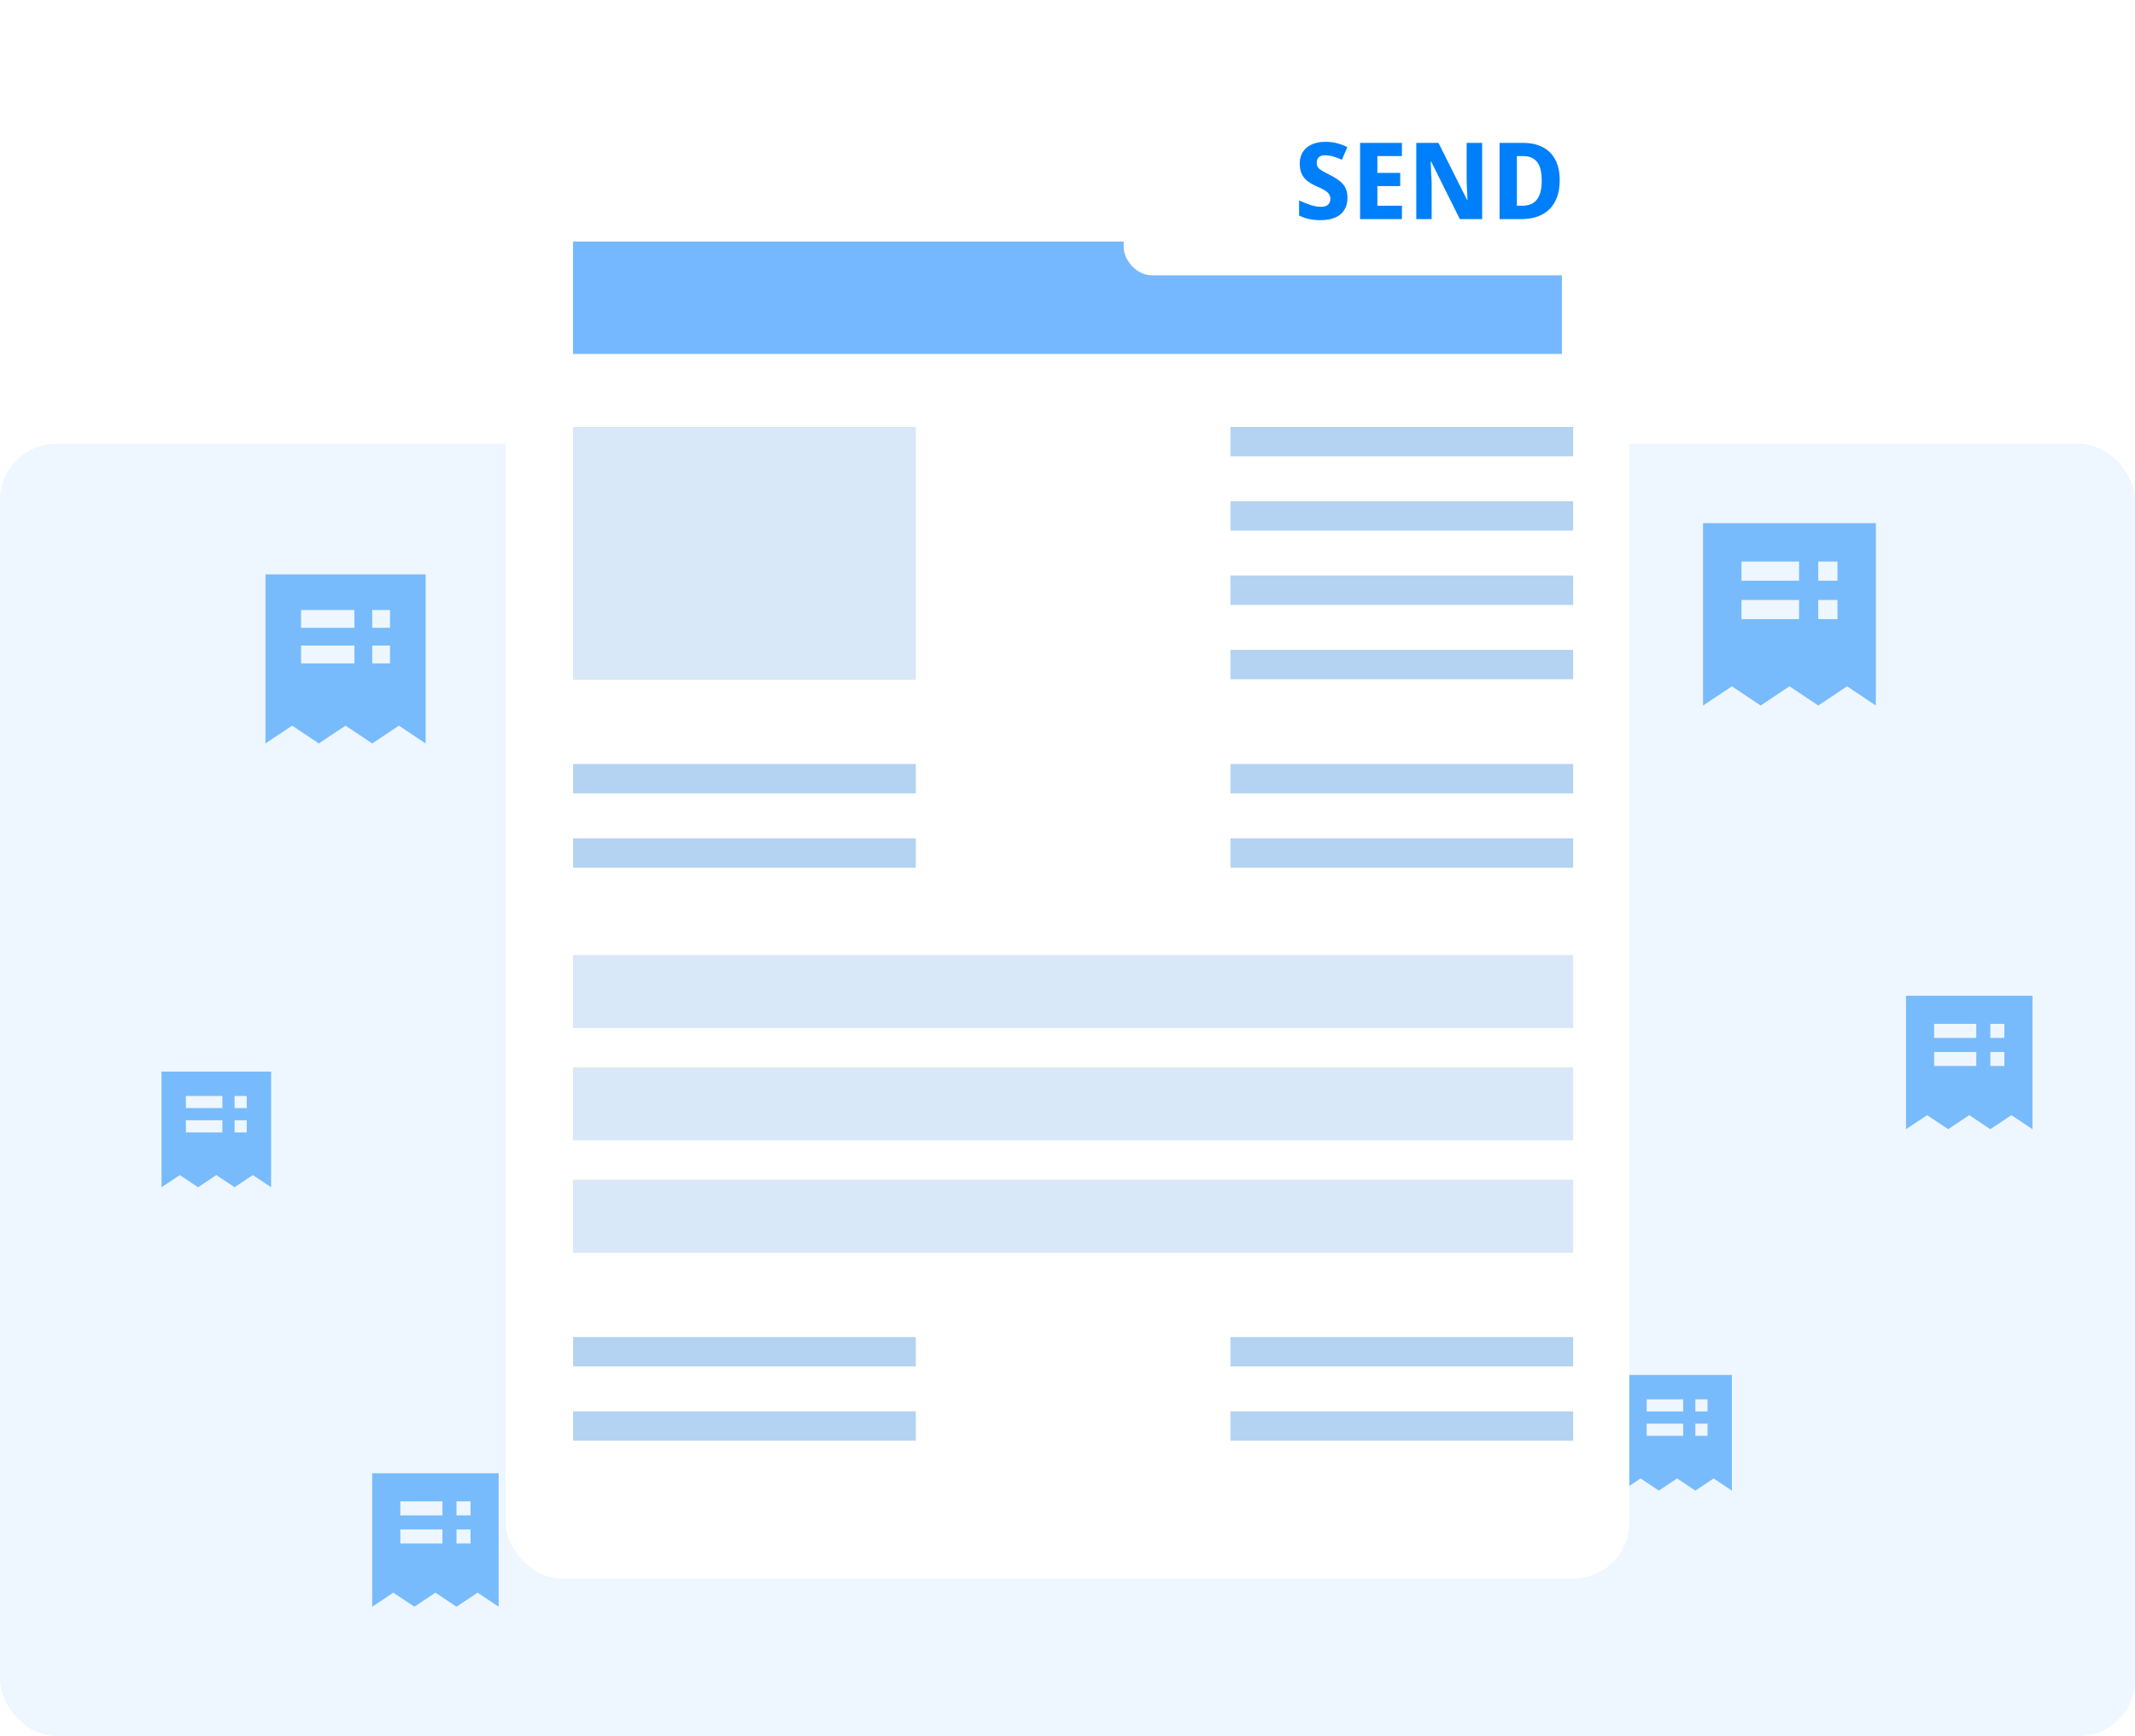 <svg width="380" height="309" viewBox="0 0 380 309" fill="none" xmlns="http://www.w3.org/2000/svg">
<rect opacity="0.07" y="79" width="380" height="230" rx="10" fill="#007FFA"/>
<g opacity="0.5">
<path d="M66.25 286V262.25H88.75V286L85 283.5L81.25 286L77.5 283.5L73.75 286L70 283.5L66.25 286ZM83.75 269.75V267.25H81.25V269.75H83.75ZM78.75 269.75V267.25H71.25V269.75H78.75ZM78.75 272.25H71.25V274.75H78.75V272.25ZM81.25 274.75H83.75V272.25H81.25V274.75Z" fill="#007FFA"/>
</g>
<g opacity="0.5">
<path d="M28.75 211.333V190.75H48.25V211.333L45 209.167L41.75 211.333L38.5 209.167L35.25 211.333L32 209.167L28.75 211.333ZM43.917 197.25V195.083H41.75V197.25H43.917ZM39.583 197.25V195.083H33.083V197.25H39.583ZM39.583 199.417H33.083V201.583H39.583V199.417ZM41.75 201.583H43.917V199.417H41.75V201.583Z" fill="#007FFA"/>
</g>
<g opacity="0.5">
<path d="M339.25 201V177.25H361.75V201L358 198.5L354.25 201L350.5 198.5L346.75 201L343 198.5L339.25 201ZM356.75 184.75V182.25H354.25V184.75H356.75ZM351.75 184.75V182.25H344.25V184.75H351.75ZM351.75 187.25H344.25V189.75H351.75V187.25ZM354.25 189.75H356.75V187.25H354.25V189.75Z" fill="#007FFA"/>
</g>
<g opacity="0.5">
<path d="M288.75 265.333V244.75H308.25V265.333L305 263.167L301.75 265.333L298.5 263.167L295.25 265.333L292 263.167L288.75 265.333ZM303.917 251.25V249.083H301.75V251.25H303.917ZM299.583 251.25V249.083H293.083V251.25H299.583ZM299.583 253.417H293.083V255.583H299.583V253.417ZM301.75 255.583H303.917V253.417H301.75V255.583Z" fill="#007FFA"/>
</g>
<g opacity="0.5">
<path d="M47.25 132.333V102.25H75.75V132.333L71 129.167L66.25 132.333L61.5 129.167L56.75 132.333L52 129.167L47.25 132.333ZM69.417 111.75V108.583H66.25V111.75H69.417ZM63.083 111.75V108.583H53.583V111.75H63.083ZM63.083 114.917H53.583V118.083H63.083V114.917ZM66.25 118.083H69.417V114.917H66.25V118.083Z" fill="#007FFA"/>
</g>
<g opacity="0.5">
<path d="M303.125 125.583V93.125H333.875V125.583L328.75 122.167L323.625 125.583L318.5 122.167L313.375 125.583L308.25 122.167L303.125 125.583ZM327.042 103.375V99.958H323.625V103.375H327.042ZM320.208 103.375V99.958H309.958V103.375H320.208ZM320.208 106.792H309.958V110.208H320.208V106.792ZM323.625 110.208H327.042V106.792H323.625V110.208Z" fill="#007FFA"/>
</g>
<g filter="url(#filter0_d_17856_15193)">
<rect x="90" y="31" width="200" height="250" rx="10" fill="white"/>
</g>
<rect x="102" y="136" width="61" height="5.227" fill="#B4D3F2"/>
<rect x="102" y="149.228" width="61" height="5.227" fill="#B4D3F2"/>
<rect opacity="0.5" x="102" y="76" width="61" height="45" fill="#B4D3F2"/>
<rect x="102" y="43" width="176" height="20" fill="#75B8FF"/>
<rect x="219" y="76" width="61" height="5.227" fill="#B4D3F2"/>
<rect x="219" y="102.455" width="61" height="5.227" fill="#B4D3F2"/>
<rect x="219" y="89.228" width="61" height="5.227" fill="#B4D3F2"/>
<rect x="219" y="115.682" width="61" height="5.227" fill="#B4D3F2"/>
<rect x="102" y="238" width="61" height="5.227" fill="#B4D3F2"/>
<rect x="102" y="251.228" width="61" height="5.227" fill="#B4D3F2"/>
<rect x="219" y="238" width="61" height="5.227" fill="#B4D3F2"/>
<rect x="219" y="251.228" width="61" height="5.227" fill="#B4D3F2"/>
<rect opacity="0.5" x="102" y="170" width="178" height="13" fill="#B4D3F2"/>
<rect opacity="0.5" x="102" y="190" width="178" height="13" fill="#B4D3F2"/>
<rect opacity="0.5" x="102" y="210" width="178" height="13" fill="#B4D3F2"/>
<rect x="219" y="136" width="61" height="5.227" fill="#B4D3F2"/>
<rect x="219" y="149.228" width="61" height="5.227" fill="#B4D3F2"/>
<g filter="url(#filter1_d_17856_15193)">
<rect x="200" y="15" width="107" height="34" rx="5" fill="white"/>
</g>
<path d="M239.827 35.238C239.827 36.036 239.65 36.733 239.295 37.328C238.94 37.923 238.402 38.386 237.68 38.715C236.971 39.032 236.071 39.19 234.982 39.19C234.475 39.19 234.007 39.158 233.576 39.095C233.145 39.032 232.74 38.943 232.36 38.829C231.98 38.702 231.6 38.55 231.22 38.373V35.694C231.866 35.973 232.525 36.232 233.196 36.473C233.88 36.701 234.526 36.815 235.134 36.815C235.527 36.815 235.843 36.752 236.084 36.625C236.325 36.498 236.502 36.327 236.616 36.112C236.73 35.897 236.787 35.65 236.787 35.371C236.787 35.029 236.692 34.738 236.502 34.497C236.325 34.256 236.059 34.035 235.704 33.832C235.349 33.617 234.912 33.401 234.393 33.186C234.013 33.021 233.639 32.831 233.272 32.616C232.905 32.401 232.575 32.141 232.284 31.837C231.993 31.52 231.758 31.14 231.581 30.697C231.416 30.254 231.334 29.722 231.334 29.101C231.334 28.29 231.524 27.6 231.904 27.03C232.284 26.447 232.816 26.004 233.5 25.7C234.184 25.396 234.982 25.244 235.894 25.244C236.641 25.244 237.332 25.326 237.965 25.491C238.611 25.656 239.225 25.89 239.808 26.194L238.839 28.436C238.282 28.183 237.75 27.986 237.243 27.847C236.749 27.708 236.268 27.638 235.799 27.638C235.482 27.638 235.216 27.695 235.001 27.809C234.786 27.923 234.621 28.081 234.507 28.284C234.406 28.487 234.355 28.727 234.355 29.006C234.355 29.323 234.437 29.595 234.602 29.823C234.779 30.038 235.052 30.254 235.419 30.469C235.786 30.672 236.255 30.919 236.825 31.21C237.458 31.527 237.997 31.862 238.44 32.217C238.896 32.559 239.238 32.971 239.466 33.452C239.707 33.933 239.827 34.529 239.827 35.238ZM249.523 39H242.075V25.434H249.523V27.79H245.153V30.773H249.219V33.129H245.153V36.625H249.523V39ZM263.801 39H259.83L254.719 28.74H254.643C254.655 29.057 254.668 29.38 254.681 29.709C254.693 30.026 254.706 30.349 254.719 30.678C254.744 30.995 254.763 31.318 254.776 31.647C254.788 31.964 254.801 32.287 254.814 32.616V39H252.078V25.434H256.03L261.122 35.599H261.179C261.179 35.282 261.172 34.972 261.16 34.668C261.147 34.351 261.128 34.041 261.103 33.737C261.09 33.42 261.077 33.11 261.065 32.806C261.052 32.489 261.046 32.173 261.046 31.856V25.434H263.801V39ZM277.602 32.084C277.602 33.604 277.324 34.877 276.766 35.903C276.222 36.929 275.436 37.702 274.41 38.221C273.397 38.74 272.181 39 270.762 39H266.905V25.434H271.104C272.46 25.434 273.619 25.687 274.581 26.194C275.557 26.701 276.304 27.448 276.823 28.436C277.343 29.411 277.602 30.627 277.602 32.084ZM274.41 32.16C274.41 31.159 274.29 30.336 274.049 29.69C273.809 29.044 273.448 28.569 272.966 28.265C272.498 27.948 271.909 27.79 271.199 27.79H269.983V36.625H270.933C272.124 36.625 272.998 36.251 273.555 35.504C274.125 34.757 274.41 33.642 274.41 32.16Z" fill="#007FFA"/>
<defs>
<filter id="filter0_d_17856_15193" x="75" y="16" width="230" height="280" filterUnits="userSpaceOnUse" color-interpolation-filters="sRGB">
<feFlood flood-opacity="0" result="BackgroundImageFix"/>
<feColorMatrix in="SourceAlpha" type="matrix" values="0 0 0 0 0 0 0 0 0 0 0 0 0 0 0 0 0 0 127 0" result="hardAlpha"/>
<feOffset/>
<feGaussianBlur stdDeviation="7.5"/>
<feComposite in2="hardAlpha" operator="out"/>
<feColorMatrix type="matrix" values="0 0 0 0 0 0 0 0 0 0 0 0 0 0 0 0 0 0 0.1 0"/>
<feBlend mode="normal" in2="BackgroundImageFix" result="effect1_dropShadow_17856_15193"/>
<feBlend mode="normal" in="SourceGraphic" in2="effect1_dropShadow_17856_15193" result="shape"/>
</filter>
<filter id="filter1_d_17856_15193" x="185" y="0" width="137" height="64" filterUnits="userSpaceOnUse" color-interpolation-filters="sRGB">
<feFlood flood-opacity="0" result="BackgroundImageFix"/>
<feColorMatrix in="SourceAlpha" type="matrix" values="0 0 0 0 0 0 0 0 0 0 0 0 0 0 0 0 0 0 127 0" result="hardAlpha"/>
<feOffset/>
<feGaussianBlur stdDeviation="7.5"/>
<feComposite in2="hardAlpha" operator="out"/>
<feColorMatrix type="matrix" values="0 0 0 0 0 0 0 0 0 0 0 0 0 0 0 0 0 0 0.1 0"/>
<feBlend mode="normal" in2="BackgroundImageFix" result="effect1_dropShadow_17856_15193"/>
<feBlend mode="normal" in="SourceGraphic" in2="effect1_dropShadow_17856_15193" result="shape"/>
</filter>
</defs>
</svg>
